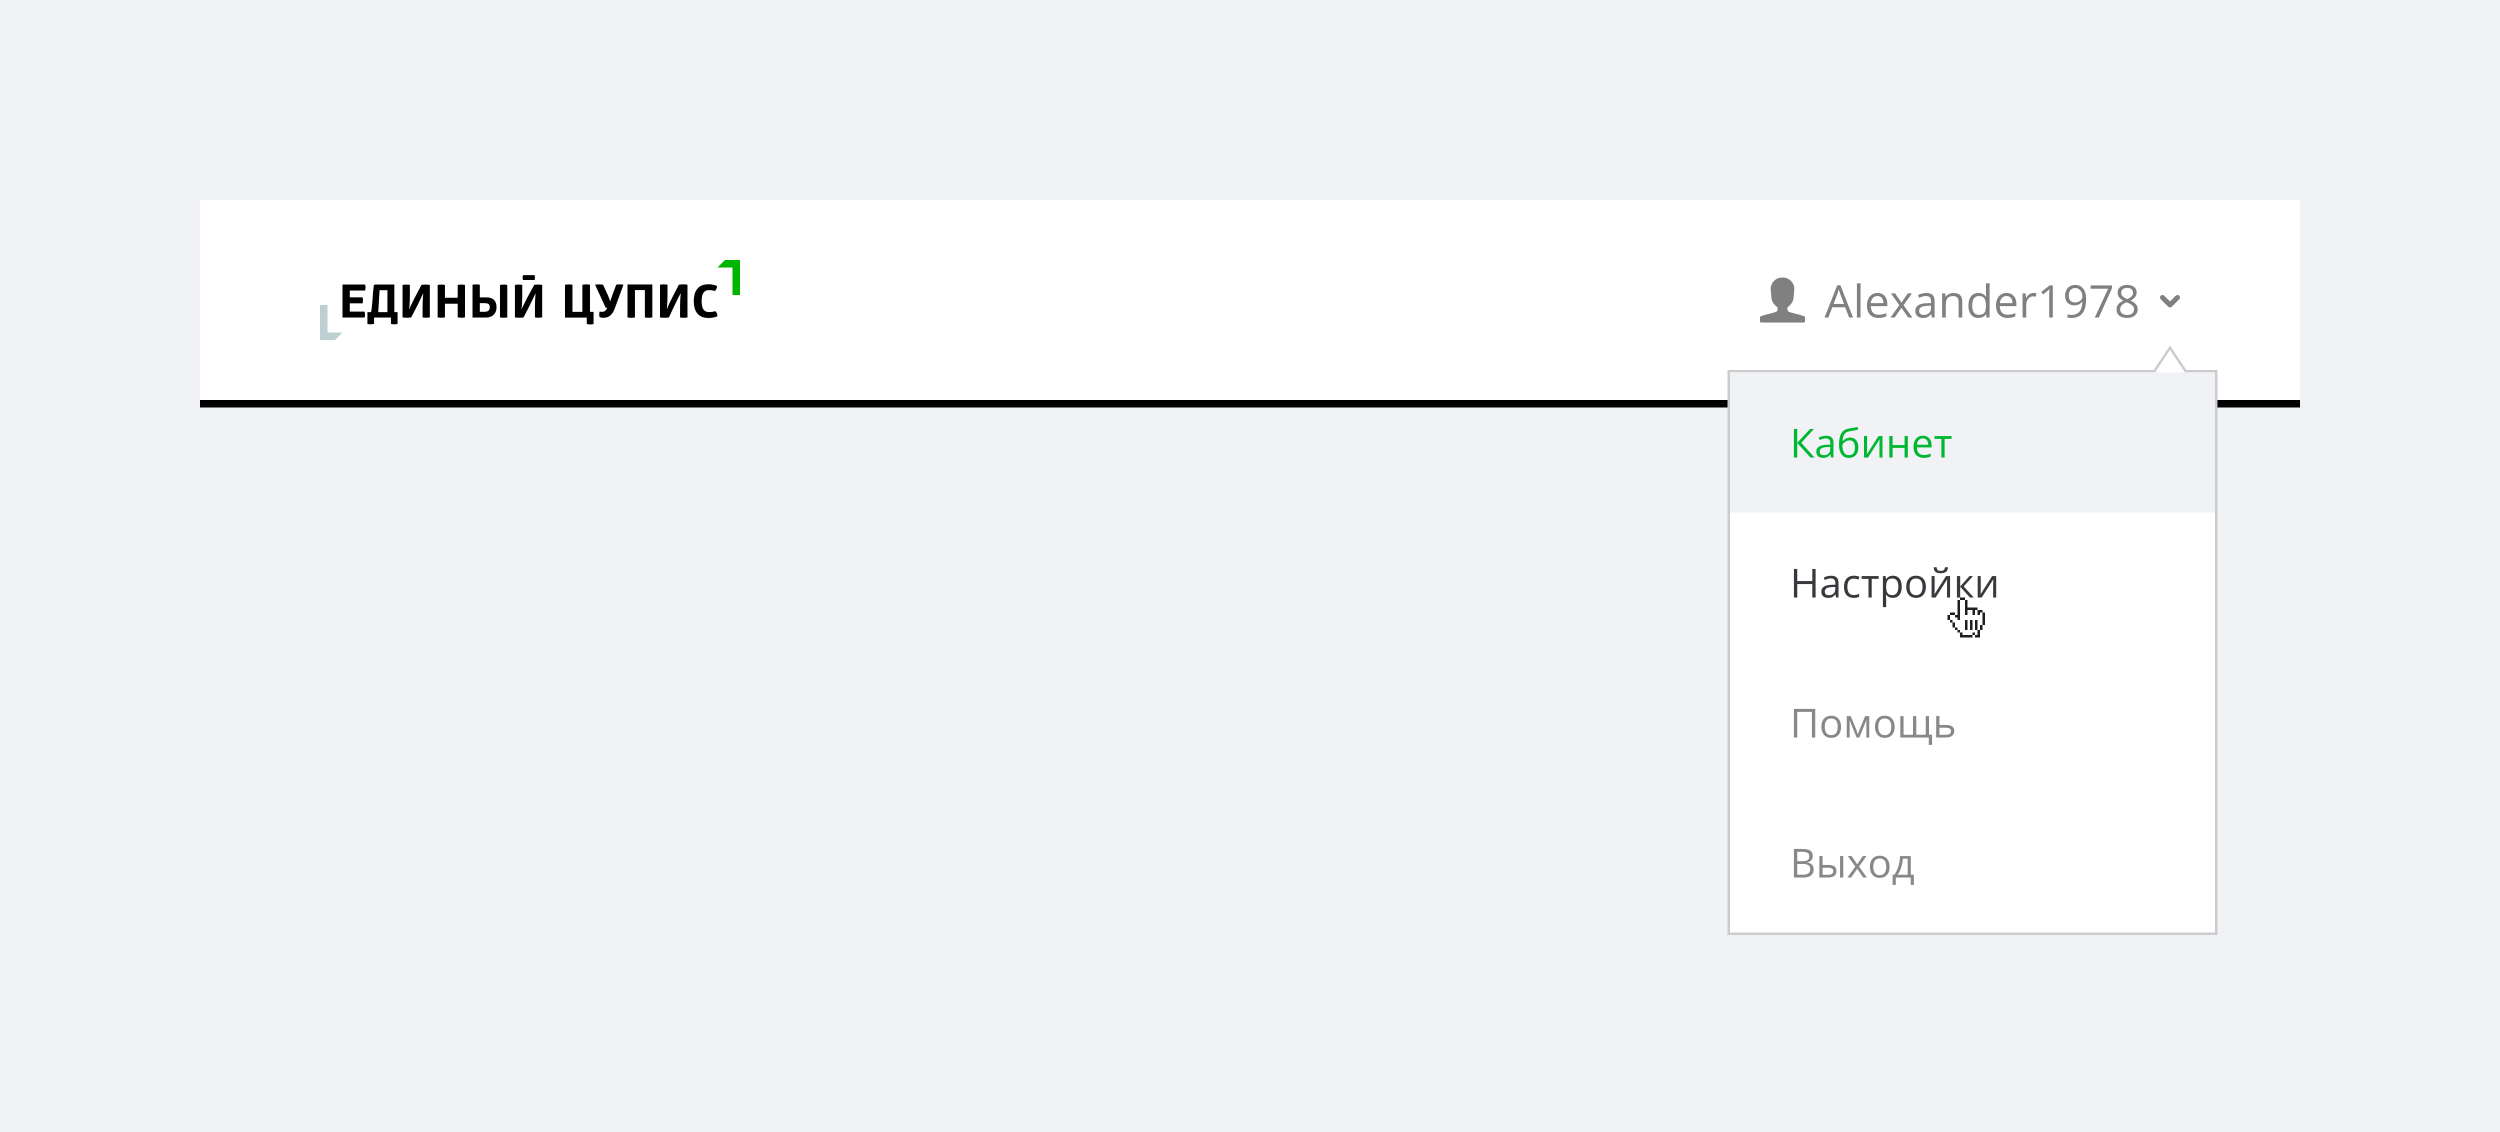 <?xml version="1.0" encoding="UTF-8"?>
<svg width="1000px" height="453px" viewBox="0 0 1000 453" version="1.1" xmlns="http://www.w3.org/2000/svg" xmlns:xlink="http://www.w3.org/1999/xlink">
    <title>help2_1</title>
    <defs>
        <polygon id="path-1" points="5.32907052e-15 1.61749566e-14 840 1.61749566e-14 840 80 5.32907052e-15 80"></polygon>
        <filter x="-1.4%" y="-11.2%" width="102.9%" height="130.0%" filterUnits="objectBoundingBox" id="filter-2">
            <feOffset dx="0" dy="3" in="SourceAlpha" result="shadowOffsetOuter1"></feOffset>
            <feGaussianBlur stdDeviation="3.5" in="shadowOffsetOuter1" result="shadowBlurOuter1"></feGaussianBlur>
            <feColorMatrix values="0 0 0 0 0.248   0 0 0 0 0.331   0 0 0 0 0.401  0 0 0 0.11 0" type="matrix" in="shadowBlurOuter1"></feColorMatrix>
        </filter>
        <path d="M176,0 L182,9 L194,9 L194,233 L0,233 L0,9 L170,9 L176,0 Z" id="path-3"></path>
        <filter x="-7.0%" y="-5.7%" width="113.9%" height="111.9%" filterUnits="objectBoundingBox" id="filter-4">
            <feMorphology radius="1" operator="dilate" in="SourceAlpha" result="shadowSpreadOuter1"></feMorphology>
            <feOffset dx="0" dy="1" in="shadowSpreadOuter1" result="shadowOffsetOuter1"></feOffset>
            <feGaussianBlur stdDeviation="4" in="shadowOffsetOuter1" result="shadowBlurOuter1"></feGaussianBlur>
            <feComposite in="shadowBlurOuter1" in2="SourceAlpha" operator="out" result="shadowBlurOuter1"></feComposite>
            <feColorMatrix values="0 0 0 0 0   0 0 0 0 0   0 0 0 0 0  0 0 0 0.06 0" type="matrix" in="shadowBlurOuter1"></feColorMatrix>
        </filter>
        <filter x="-43.3%" y="-40.6%" width="186.7%" height="181.2%" filterUnits="objectBoundingBox" id="filter-5">
            <feOffset dx="0" dy="1" in="SourceAlpha" result="shadowOffsetOuter1"></feOffset>
            <feGaussianBlur stdDeviation="1" in="shadowOffsetOuter1" result="shadowBlurOuter1"></feGaussianBlur>
            <feColorMatrix values="0 0 0 0 0   0 0 0 0 0   0 0 0 0 0  0 0 0 0.3 0" type="matrix" in="shadowBlurOuter1" result="shadowMatrixOuter1"></feColorMatrix>
            <feMerge>
                <feMergeNode in="shadowMatrixOuter1"></feMergeNode>
                <feMergeNode in="SourceGraphic"></feMergeNode>
            </feMerge>
        </filter>
    </defs>
    <g id="help2_1" stroke="none" stroke-width="1" fill="none" fill-rule="evenodd">
        <rect fill="#F1F2F6" x="0" y="0" width="1000" height="453"></rect>
        <g id="wallet-header/lg/no-balance" transform="translate(80, 80)">
            <g id="styles/cards/content-bounds">
                <use fill="black" fill-opacity="1" filter="url(#filter-2)" xlink:href="#path-1"></use>
                <use fill="#FFFFFF" fill-rule="evenodd" xlink:href="#path-1"></use>
            </g>
            <g id="user" transform="translate(621, 28)" fill="#808080">
                <path d="M30.336,19 L31.918,14.913 L37.068,14.913 L38.668,19 L40.215,19 L35.161,6.098 L33.904,6.098 L28.824,19 L30.336,19 Z M36.603,13.568 L32.445,13.568 L33.957,9.587 C34.197,8.901 34.382,8.283 34.511,7.732 C34.71,8.453 34.909,9.071 35.108,9.587 L35.108,9.587 L36.603,13.568 Z M43.221,19 L43.221,5.324 L41.762,5.324 L41.762,19 L43.221,19 Z M50.384,19.176 C51.022,19.176 51.573,19.129 52.036,19.035 C52.499,18.941 52.991,18.78 53.513,18.552 L53.513,18.552 L53.513,17.251 C52.493,17.685 51.468,17.901 50.437,17.901 C49.446,17.901 48.682,17.607 48.143,17.018 C47.604,16.429 47.319,15.572 47.29,14.447 L47.29,14.447 L53.926,14.447 L53.926,13.524 C53.926,12.663 53.766,11.906 53.447,11.252 C53.127,10.599 52.673,10.092 52.084,9.732 C51.496,9.372 50.803,9.191 50.006,9.191 C49.156,9.191 48.412,9.398 47.773,9.811 C47.135,10.224 46.643,10.813 46.297,11.578 C45.951,12.342 45.778,13.237 45.778,14.263 C45.778,15.282 45.964,16.161 46.336,16.899 C46.708,17.638 47.24,18.202 47.932,18.591 C48.623,18.981 49.44,19.176 50.384,19.176 Z M52.361,13.261 L47.325,13.261 C47.407,12.364 47.68,11.666 48.143,11.165 C48.605,10.664 49.221,10.413 49.988,10.413 C50.75,10.413 51.336,10.659 51.746,11.151 C52.156,11.644 52.361,12.347 52.361,13.261 L52.361,13.261 Z M56.861,19 L59.586,15.098 L62.284,19 L63.937,19 L60.412,14.069 L63.761,9.367 L62.117,9.367 L59.586,13.059 L57.046,9.367 L55.385,9.367 L58.733,14.069 L55.209,19 L56.861,19 Z M68.182,19.176 C68.674,19.176 69.1,19.13 69.46,19.04 C69.821,18.949 70.156,18.791 70.467,18.565 C70.777,18.339 71.091,18.027 71.407,17.629 L71.407,17.629 L71.478,17.629 L71.768,19 L72.849,19 L72.849,12.426 C72.849,11.307 72.573,10.491 72.022,9.978 C71.472,9.465 70.619,9.209 69.465,9.209 C68.902,9.209 68.338,9.281 67.773,9.424 C67.208,9.568 66.685,9.771 66.204,10.035 L66.204,10.035 L66.652,11.151 C67.66,10.659 68.568,10.413 69.377,10.413 C70.086,10.413 70.604,10.592 70.933,10.949 C71.261,11.307 71.425,11.866 71.425,12.628 L71.425,12.628 L71.425,13.226 L69.79,13.278 C66.679,13.372 65.123,14.392 65.123,16.337 C65.123,17.239 65.393,17.938 65.932,18.433 C66.471,18.928 67.221,19.176 68.182,19.176 Z M68.472,17.972 C67.892,17.972 67.443,17.833 67.127,17.554 C66.811,17.276 66.652,16.876 66.652,16.354 C66.652,15.903 66.765,15.534 66.991,15.247 C67.216,14.96 67.568,14.742 68.045,14.592 C68.523,14.443 69.151,14.354 69.931,14.324 L69.931,14.324 L71.39,14.263 L71.39,15.133 C71.39,16.029 71.132,16.727 70.616,17.225 C70.101,17.723 69.386,17.972 68.472,17.972 Z M77.313,19 L77.313,13.946 C77.313,13.108 77.416,12.433 77.621,11.92 C77.826,11.408 78.143,11.031 78.57,10.791 C78.998,10.551 79.552,10.431 80.231,10.431 C80.987,10.431 81.545,10.623 81.906,11.006 C82.266,11.39 82.446,11.978 82.446,12.769 L82.446,12.769 L82.446,19 L83.905,19 L83.905,12.716 C83.905,11.503 83.617,10.612 83.04,10.044 C82.462,9.476 81.585,9.191 80.407,9.191 C79.739,9.191 79.137,9.322 78.601,9.583 C78.065,9.843 77.647,10.211 77.349,10.686 L77.349,10.686 L77.278,10.686 L77.041,9.367 L75.854,9.367 L75.854,19 L77.313,19 Z M90.356,19.176 C91.692,19.176 92.7,18.687 93.38,17.708 L93.38,17.708 L93.459,17.708 L93.652,19 L94.839,19 L94.839,5.324 L93.38,5.324 L93.38,9.244 L93.415,9.921 L93.477,10.615 L93.362,10.615 C92.671,9.666 91.669,9.191 90.356,9.191 C89.524,9.191 88.81,9.389 88.212,9.785 C87.614,10.18 87.157,10.754 86.841,11.507 C86.524,12.26 86.366,13.161 86.366,14.21 C86.366,15.259 86.523,16.155 86.836,16.899 C87.15,17.644 87.605,18.209 88.203,18.596 C88.801,18.982 89.519,19.176 90.356,19.176 Z M90.541,17.954 C89.668,17.954 89.006,17.641 88.555,17.014 C88.104,16.387 87.878,15.458 87.878,14.228 C87.878,13.009 88.105,12.068 88.559,11.406 C89.013,10.744 89.668,10.413 90.523,10.413 C91.197,10.413 91.742,10.541 92.158,10.795 C92.574,11.05 92.882,11.455 93.081,12.008 C93.28,12.562 93.38,13.296 93.38,14.21 L93.38,14.21 L93.38,14.518 C93.38,15.326 93.282,15.982 93.085,16.486 C92.889,16.99 92.583,17.361 92.167,17.598 C91.751,17.835 91.209,17.954 90.541,17.954 Z M102.002,19.176 C102.641,19.176 103.191,19.129 103.654,19.035 C104.117,18.941 104.609,18.78 105.131,18.552 L105.131,18.552 L105.131,17.251 C104.111,17.685 103.086,17.901 102.055,17.901 C101.064,17.901 100.3,17.607 99.761,17.018 C99.222,16.429 98.938,15.572 98.908,14.447 L98.908,14.447 L105.544,14.447 L105.544,13.524 C105.544,12.663 105.384,11.906 105.065,11.252 C104.746,10.599 104.292,10.092 103.703,9.732 C103.114,9.372 102.421,9.191 101.624,9.191 C100.774,9.191 100.03,9.398 99.392,9.811 C98.753,10.224 98.261,10.813 97.915,11.578 C97.569,12.342 97.396,13.237 97.396,14.263 C97.396,15.282 97.583,16.161 97.955,16.899 C98.327,17.638 98.858,18.202 99.55,18.591 C100.241,18.981 101.059,19.176 102.002,19.176 Z M103.979,13.261 L98.943,13.261 C99.025,12.364 99.298,11.666 99.761,11.165 C100.224,10.664 100.839,10.413 101.606,10.413 C102.368,10.413 102.954,10.659 103.364,11.151 C103.774,11.644 103.979,12.347 103.979,13.261 L103.979,13.261 Z M109.49,19 L109.49,13.832 C109.49,13.217 109.618,12.656 109.873,12.149 C110.127,11.642 110.47,11.244 110.901,10.954 C111.332,10.664 111.805,10.519 112.32,10.519 C112.625,10.519 112.977,10.562 113.375,10.65 L113.375,10.65 L113.577,9.297 C113.231,9.227 112.848,9.191 112.426,9.191 C111.828,9.191 111.276,9.36 110.769,9.697 C110.262,10.034 109.83,10.519 109.473,11.151 L109.473,11.151 L109.402,11.151 L109.235,9.367 L108.031,9.367 L108.031,19 L109.49,19 Z M120.116,19 L120.116,6.15 L118.886,6.15 L115.484,8.778 L116.258,9.78 L116.82,9.323 C117.058,9.13 117.267,8.959 117.45,8.81 L117.703,8.603 C118.09,8.285 118.306,8.107 118.35,8.066 C118.502,7.938 118.64,7.809 118.763,7.68 C118.716,8.4 118.692,9.121 118.692,9.842 L118.692,9.842 L118.692,19 L120.116,19 Z M127.613,19.176 C131.504,19.176 133.449,16.662 133.449,11.635 C133.449,10.469 133.273,9.455 132.922,8.594 C132.57,7.738 132.069,7.086 131.419,6.638 C130.769,6.19 130.004,5.966 129.125,5.966 C128.316,5.966 127.604,6.142 126.989,6.493 C126.374,6.845 125.898,7.346 125.561,7.996 C125.224,8.646 125.056,9.411 125.056,10.29 C125.056,11.093 125.207,11.784 125.508,12.364 C125.81,12.944 126.239,13.388 126.796,13.696 C127.353,14.003 128.009,14.157 128.765,14.157 C129.438,14.157 130.042,14.03 130.575,13.775 C131.108,13.52 131.533,13.149 131.85,12.663 L131.85,12.663 L131.955,12.663 C131.891,14.462 131.5,15.796 130.782,16.667 C130.064,17.537 129.002,17.972 127.596,17.972 C127.004,17.972 126.471,17.896 125.996,17.743 L125.996,17.743 L125.996,19 C126.4,19.117 126.939,19.176 127.613,19.176 Z M129.055,12.988 C128.211,12.988 127.574,12.751 127.143,12.276 C126.712,11.802 126.497,11.134 126.497,10.272 C126.497,9.306 126.726,8.554 127.183,8.018 C127.64,7.482 128.287,7.214 129.125,7.214 C129.688,7.214 130.183,7.363 130.61,7.662 C131.038,7.961 131.372,8.37 131.612,8.888 C131.853,9.407 131.973,9.977 131.973,10.598 C131.973,11.002 131.844,11.395 131.586,11.775 C131.328,12.15 130.974,12.446 130.522,12.663 C130.071,12.88 129.582,12.988 129.055,12.988 Z M138.538,19 L143.794,7.319 L143.794,6.15 L135.242,6.15 L135.242,7.495 L142.247,7.495 L136.921,19 L138.538,19 Z M149.894,19.176 C150.749,19.176 151.49,19.032 152.117,18.745 C152.744,18.458 153.226,18.051 153.563,17.523 C153.9,16.996 154.068,16.378 154.068,15.669 C154.068,14.937 153.846,14.298 153.4,13.753 C152.955,13.208 152.217,12.689 151.186,12.197 C152.035,11.775 152.659,11.305 153.058,10.787 C153.456,10.268 153.655,9.687 153.655,9.042 C153.655,8.409 153.501,7.861 153.194,7.398 C152.886,6.936 152.445,6.581 151.871,6.335 C151.297,6.089 150.62,5.966 149.841,5.966 C149.079,5.966 148.411,6.092 147.837,6.344 C147.263,6.596 146.82,6.952 146.51,7.412 C146.199,7.872 146.044,8.409 146.044,9.024 C146.044,9.692 146.223,10.29 146.58,10.817 C146.938,11.345 147.515,11.834 148.312,12.285 C146.519,13.1 145.622,14.245 145.622,15.722 C145.622,16.823 145.991,17.674 146.729,18.275 C147.468,18.875 148.522,19.176 149.894,19.176 Z M149.911,11.635 C149.29,11.377 148.804,11.122 148.452,10.87 C148.101,10.618 147.85,10.35 147.701,10.066 C147.551,9.782 147.477,9.455 147.477,9.086 C147.477,8.699 147.57,8.359 147.758,8.066 C147.945,7.773 148.216,7.548 148.571,7.39 C148.925,7.231 149.343,7.152 149.823,7.152 C150.562,7.152 151.145,7.325 151.572,7.671 C152,8.017 152.214,8.488 152.214,9.086 C152.214,9.637 152.037,10.113 151.682,10.514 C151.328,10.916 150.737,11.289 149.911,11.635 Z M149.858,17.989 C148.974,17.989 148.287,17.793 147.797,17.4 C147.308,17.008 147.063,16.46 147.063,15.757 C147.063,15.124 147.26,14.581 147.652,14.126 C148.045,13.672 148.678,13.258 149.551,12.883 C150.301,13.158 150.901,13.439 151.353,13.727 C151.804,14.014 152.129,14.315 152.328,14.632 C152.527,14.948 152.627,15.3 152.627,15.687 C152.627,16.407 152.384,16.971 151.897,17.378 C151.411,17.786 150.731,17.989 149.858,17.989 Z" id="Alexander1978" fill-rule="nonzero"></path>
                <g id="fill" transform="translate(155, 0)">
                    <path d="M12,12.586 L9.707,10.293 C9.317,9.902 8.683,9.902 8.293,10.293 C7.902,10.683 7.902,11.317 8.293,11.707 L11.222,14.636 C11.652,15.066 12.348,15.066 12.778,14.636 L15.707,11.707 C16.098,11.317 16.098,10.683 15.707,10.293 C15.317,9.902 14.683,9.902 14.293,10.293 L12,12.586 Z"></path>
                </g>
                <g id="fill">
                    <path d="M15.519,17.039 C15.303,16.989 14.438,16.71 14.438,16.71 C14.363,16.636 14.258,16.483 14.165,16.338 C14.003,16.087 13.922,15.794 13.931,15.495 C13.936,15.301 13.949,15.09 13.96,14.933 C14.502,14.623 14.963,14.175 15.395,13.627 C16.013,12.843 16.458,11.863 16.458,10.793 L16.736,7.605 C16.736,5.698 15.562,4.052 13.9,3.355 C13.355,3.126 12.757,3 12.131,3 L11.864,3 C11.208,3 10.584,3.139 10.018,3.388 C8.397,4.103 7.259,5.728 7.259,7.605 L7.538,10.793 C7.538,11.859 7.987,12.845 8.601,13.627 C9.033,14.178 9.494,14.626 10.036,14.935 C10.046,15.093 10.059,15.302 10.064,15.495 C10.073,15.794 9.992,16.087 9.83,16.338 C9.737,16.483 9.632,16.636 9.557,16.71 C9.557,16.71 8.692,16.989 8.476,17.039 C6.332,17.528 4.047,18.185 3.244,18.547 C3.094,18.615 3,18.763 3,18.929 L3,20.583 C3,20.815 3.188,21.003 3.42,21.003 L20.575,21.003 C20.807,21.003 20.995,20.815 20.995,20.583 L20.995,18.929 C20.995,18.763 20.901,18.615 20.751,18.547 C19.949,18.185 17.663,17.528 15.519,17.039 Z"></path>
                </g>
            </g>
            <g id="Group" transform="translate(48, 24)">
                <polygon id="Path" fill="#00B500" fill-rule="nonzero" points="162 0 159 3 165 3 165 14 168 14 168 0"></polygon>
                <polygon id="Path" fill="#BDCFD1" fill-rule="nonzero" points="0 18 0 32 6 32 9 29 3 29 3 18"></polygon>
                <path d="M106.52,9.749 C107.433,9.749 108.104,9.915 107.993,9.915 L107.993,20.749 L109.427,20.749 L109.427,25.602 C109.035,25.712 108.57,25.786 108.104,25.786 C107.619,25.786 107.135,25.73 106.706,25.602 L106.706,23.05 L98,23.05 L98,9.915 C98,9.915 98.503,9.749 99.491,9.749 C100.385,9.749 100.982,9.915 100.982,9.915 L100.982,20.749 L104.951,20.749 L104.951,9.915 C104.951,9.915 105.514,9.749 106.52,9.749 Z M155.369,9.7 C157.606,9.7 158.798,10.408 158.798,10.408 C158.835,11.224 158.482,11.896 157.941,12.405 L157.905,12.392 C157.715,12.328 156.804,12.041 155.761,12.041 C153.86,12.041 152.649,13.003 152.649,16.469 C152.649,19.933 153.86,20.842 155.761,20.842 C157.028,20.842 158.108,20.442 158.108,20.442 C158.667,20.932 158.984,21.712 158.984,22.492 C158.984,22.492 157.754,23.2 155.369,23.2 C151.567,23.2 149.5,20.842 149.5,16.45 C149.5,12.059 151.567,9.7 155.369,9.7 Z M132.933,9.79 L132.933,22.961 C132.933,22.961 132.429,23.127 131.461,23.127 C130.379,23.127 129.952,22.961 129.952,22.961 L129.952,12.032 L125.982,12.032 L125.982,22.961 L125.953,22.969 C125.83,23.002 125.314,23.127 124.491,23.127 C123.429,23.127 123,22.961 123,22.961 L123,9.79 L132.933,9.79 Z M145.258,9.731 C146.432,9.731 146.991,9.897 146.991,9.897 L146.991,22.961 C146.991,22.961 146.432,23.127 145.519,23.127 C144.513,23.127 144.028,22.961 144.028,22.961 L144.028,18.571 C144.028,15.368 144.308,13.416 144.308,13.416 L144.215,13.416 L144.203,13.436 C144.093,13.626 143.226,15.137 141.974,17.851 L139.559,22.961 C139.541,22.961 138.945,23.127 137.77,23.127 C136.485,23.127 136,22.961 136,22.961 L136,9.897 C136,9.897 136.559,9.731 137.472,9.731 C138.404,9.731 138.982,9.897 139,9.897 L139,14.245 C139,17.411 138.72,19.583 138.72,19.583 L138.814,19.583 C139.112,18.516 140.059,16.821 140.898,14.999 L143.544,9.897 C143.544,9.897 144.102,9.731 145.258,9.731 Z M119.927,9.737 C120.728,9.737 121.38,9.903 121.38,9.903 L117.859,19.497 C116.778,22.387 115.064,23.114 113.424,23.114 C112.548,23.114 111.896,22.892 111.896,22.892 C111.896,22.892 111.691,22.433 111.691,21.788 C111.691,21.162 111.821,20.666 111.821,20.666 C111.821,20.666 112.399,20.739 112.921,20.739 C113.667,20.739 114.337,20.381 114.952,19.092 L114.281,19.092 L110.032,9.903 C110.032,9.903 110.629,9.737 111.635,9.737 C112.734,9.737 113.238,9.903 113.238,9.903 L115.325,14.508 C115.828,15.65 116.052,16.515 116.052,16.515 L116.126,16.515 C116.126,16.515 116.33,15.65 116.778,14.472 L118.474,9.903 C118.474,9.903 119.033,9.737 119.927,9.737 Z" id="Shape" fill="#000000"></path>
                <path d="M9,23 L9,9.821 L18.012,9.821 C18.103,10.098 18.22,10.398 18.22,11.039 C18.22,11.482 18.121,11.905 18.012,12.219 L11.915,12.219 L11.915,14.938 L17.016,14.938 C17.107,15.251 17.198,15.583 17.198,16.026 C17.198,16.487 17.125,16.996 17.016,17.328 L11.915,17.328 L11.915,20.628 L14.865,20.628 L17.82,20.628 C17.93,20.923 18.003,21.556 18.003,21.962 C18.003,22.368 17.948,22.668 17.82,23 L9,23 Z" id="Path" fill="#000000" fill-rule="nonzero"></path>
                <path d="M29.738,9.821 L29.738,20.855 L31.031,20.855 L31.031,25.546 C30.649,25.657 30.248,25.731 29.738,25.731 C29.227,25.731 28.772,25.675 28.371,25.546 L28.371,23 L21.629,23 L21.629,25.546 C21.228,25.657 20.536,25.712 20.026,25.712 C19.515,25.712 19.351,25.657 18.969,25.546 L18.969,20.855 L20.43,20.855 C20.971,18.411 21.112,12.918 21.519,10.214 C21.553,9.985 21.752,9.821 21.984,9.821 L29.738,9.821 Z M26.969,12.072 L23.823,12.072 C23.607,15.588 23.487,17.479 23.307,20.855 L26.969,20.855 L26.969,12.072 Z" id="Shape" fill="#000000"></path>
                <path d="M40.566,9.987 L37.812,15.246 C36.992,17.073 36.06,18.567 35.769,19.637 L35.677,19.637 C35.677,19.637 35.951,17.46 35.951,14.286 L35.951,9.987 C35.948,9.987 35.938,9.985 35.919,9.98 C35.787,9.949 35.255,9.821 34.456,9.821 C33.564,9.821 33.017,9.987 33.017,9.987 L33.017,22.94 C33.017,22.94 33.491,23.106 34.748,23.106 C35.768,23.106 36.342,22.975 36.47,22.946 L36.491,22.941 C36.494,22.941 36.497,22.94 36.497,22.94 L39.146,17.792 C40.581,14.852 41.222,13.456 41.222,13.456 L41.314,13.456 C41.314,13.456 41.04,15.412 41.04,18.622 L41.04,22.94 C41.04,22.94 41.514,23.106 42.498,23.106 C43.391,23.106 43.938,22.94 43.938,22.94 L43.938,9.987 C43.938,9.987 43.391,9.821 42.243,9.821 C41.113,9.821 40.566,9.987 40.566,9.987 Z" id="Path" fill="#000000" fill-rule="nonzero"></path>
                <path d="M49.978,15.098 L55.084,15.098 L55.084,9.987 C55.084,9.987 55.649,9.821 56.542,9.821 C57.435,9.821 58,9.987 58,9.987 L58,22.94 C58,22.94 57.453,23.106 56.56,23.106 C55.577,23.106 55.084,22.94 55.084,22.94 L55.084,17.497 L49.978,17.497 L49.978,22.94 C49.978,22.94 49.395,23.106 48.52,23.106 C47.554,23.106 47.062,22.94 47.062,22.94 L47.062,9.987 C47.062,9.987 47.609,9.821 48.502,9.821 C49.413,9.821 49.978,9.987 49.978,9.987 L49.978,15.098 Z" id="Path" fill="#000000" fill-rule="nonzero"></path>
                <path d="M61.008,9.904 L61.008,23.023 L66.329,23.023 C68.971,23.023 70.611,21.473 70.611,18.89 C70.611,15.938 68.828,14.798 66.062,14.953 L63.923,14.953 L63.923,9.904 C63.923,9.904 63.395,9.738 62.466,9.738 C61.482,9.738 61.008,9.904 61.008,9.904 Z M63.923,17.266 L65.909,17.266 C66.985,17.266 67.922,17.516 67.922,18.89 C67.922,20.265 66.985,20.717 65.909,20.717 L63.923,20.717 L63.923,17.266 Z" id="Shape" fill="#000000"></path>
                <path d="M71.991,9.987 L71.991,22.94 C71.991,22.94 72.483,23.106 73.448,23.106 C74.323,23.106 74.906,22.94 74.906,22.94 L74.906,9.987 C74.906,9.987 74.36,9.821 73.448,9.821 C72.556,9.821 71.991,9.987 71.991,9.987 Z" id="Path" fill="#000000" fill-rule="nonzero"></path>
                <path d="M82.764,15.337 L85.672,9.98 C85.672,9.98 86.051,9.821 87.18,9.821 C88.328,9.821 88.875,9.987 88.875,9.987 L88.875,22.94 C88.875,22.94 88.328,23.106 87.436,23.106 C86.451,23.106 85.978,22.94 85.978,22.94 L85.978,18.622 C85.978,15.412 86.251,13.456 86.251,13.456 L86.16,13.456 C86.16,13.456 85.518,14.851 84.084,17.792 L81.449,22.94 C81.447,22.94 81.438,22.942 81.422,22.946 C81.293,22.975 80.719,23.106 79.7,23.106 C78.442,23.106 77.969,22.94 77.969,22.94 L77.969,9.987 C77.969,9.987 78.515,9.821 79.408,9.821 C80.207,9.821 80.739,9.949 80.871,9.98 C80.889,9.985 80.9,9.987 80.903,9.987 L80.903,14.286 C80.903,17.46 80.629,19.637 80.629,19.637 L80.72,19.637 C81.012,18.567 81.944,17.164 82.764,15.337 Z" id="Path" fill="#000000" fill-rule="nonzero"></path>
                <path d="M86,7.029 C86,6.429 85.818,6.058 85.818,6.058 L81.219,6.058 C81.219,6.058 81.035,6.568 81.035,7.029 C81.035,7.489 81.219,8 81.219,8 L85.818,8 C85.818,8 86,7.628 86,7.029 Z" id="Path" fill="#000000" fill-rule="nonzero"></path>
            </g>
        </g>
        <g id="dropdown" transform="translate(692, 140)">
            <g id="Combined-Shape" fill-rule="nonzero">
                <use fill="black" fill-opacity="1" filter="url(#filter-4)" xlink:href="#path-3"></use>
                <path stroke="#CCCCCC" stroke-width="1" d="M176,-0.901 L182.268,8.5 L194.5,8.5 L194.5,233.5 L-0.5,233.5 L-0.5,8.5 L169.732,8.5 L176,-0.901 Z" fill="#FFFFFF" fill-rule="evenodd"></path>
            </g>
            <g id="Group" transform="translate(0, 9)">
                <rect id="Rectangle-Copy-5" fill="#F1F2F6" x="0" y="0" width="194" height="56"></rect>
                <path d="M26.898,34 L26.898,28.211 L32.18,34 L33.789,34 L28.516,28.125 L33.57,22.578 L32.047,22.578 L26.898,28.109 L26.898,22.578 L25.57,22.578 L25.57,34 L26.898,34 Z M37.242,34.156 C37.68,34.156 38.059,34.116 38.379,34.035 C38.699,33.954 38.997,33.814 39.273,33.613 C39.549,33.413 39.828,33.135 40.109,32.781 L40.109,32.781 L40.172,32.781 L40.43,34 L41.391,34 L41.391,28.156 C41.391,27.161 41.146,26.436 40.656,25.98 C40.167,25.525 39.409,25.297 38.383,25.297 C37.883,25.297 37.382,25.361 36.879,25.488 C36.376,25.616 35.911,25.797 35.484,26.031 L35.484,26.031 L35.883,27.023 C36.779,26.586 37.586,26.367 38.305,26.367 C38.935,26.367 39.396,26.526 39.688,26.844 C39.979,27.161 40.125,27.659 40.125,28.336 L40.125,28.336 L40.125,28.867 L38.672,28.914 C35.906,28.997 34.523,29.904 34.523,31.633 C34.523,32.435 34.763,33.056 35.242,33.496 C35.721,33.936 36.388,34.156 37.242,34.156 Z M37.5,33.086 C36.984,33.086 36.586,32.962 36.305,32.715 C36.023,32.467 35.883,32.112 35.883,31.648 C35.883,31.247 35.983,30.919 36.184,30.664 C36.384,30.409 36.697,30.215 37.121,30.082 C37.546,29.949 38.104,29.87 38.797,29.844 L38.797,29.844 L40.094,29.789 L40.094,30.562 C40.094,31.359 39.865,31.979 39.406,32.422 C38.948,32.865 38.312,33.086 37.5,33.086 Z M47.469,34.156 C48.276,34.156 48.97,33.987 49.551,33.648 C50.132,33.31 50.576,32.822 50.883,32.184 C51.19,31.546 51.344,30.781 51.344,29.891 C51.344,29.089 51.211,28.398 50.945,27.82 C50.68,27.242 50.297,26.799 49.797,26.492 C49.297,26.185 48.698,26.031 48,26.031 C47.443,26.031 46.909,26.156 46.398,26.406 C45.888,26.656 45.471,27 45.148,27.438 L45.148,27.438 L45.055,27.438 C45.091,26.323 45.299,25.448 45.68,24.812 C46.06,24.177 46.625,23.773 47.375,23.602 C48.052,23.445 49.344,23.206 51.25,22.883 L51.25,22.883 L51.008,21.742 C49.872,21.94 48.56,22.198 47.07,22.516 C45.883,22.776 45.01,23.427 44.453,24.469 C43.896,25.51 43.617,26.977 43.617,28.867 C43.617,29.982 43.771,30.935 44.078,31.727 C44.385,32.518 44.827,33.121 45.402,33.535 C45.978,33.949 46.667,34.156 47.469,34.156 Z M47.586,33.07 C45.826,33.07 44.945,31.669 44.945,28.867 C45.096,28.596 45.333,28.318 45.656,28.031 C45.974,27.75 46.316,27.53 46.684,27.371 C47.051,27.212 47.424,27.133 47.805,27.133 C49.247,27.133 49.969,28.099 49.969,30.031 C49.969,32.057 49.174,33.07 47.586,33.07 Z M55.219,34 L59.844,26.719 L59.805,27.734 L59.781,28.766 L59.781,34 L60.992,34 L60.992,25.438 L59.375,25.438 L54.742,32.734 L54.766,32.289 L54.82,30.867 L54.82,25.438 L53.602,25.438 L53.602,34 L55.219,34 Z M65.039,34 L65.039,30.141 L69.836,30.141 L69.836,34 L71.133,34 L71.133,25.438 L69.836,25.438 L69.836,29.023 L65.039,29.023 L65.039,25.438 L63.742,25.438 L63.742,34 L65.039,34 Z M77.5,34.156 C78.068,34.156 78.557,34.115 78.969,34.031 C79.38,33.948 79.818,33.805 80.281,33.602 L80.281,33.602 L80.281,32.445 C79.375,32.831 78.464,33.023 77.547,33.023 C76.667,33.023 75.987,32.762 75.508,32.238 C75.029,31.715 74.776,30.953 74.75,29.953 L74.75,29.953 L80.648,29.953 L80.648,29.133 C80.648,28.367 80.507,27.694 80.223,27.113 C79.939,26.533 79.535,26.082 79.012,25.762 C78.488,25.441 77.872,25.281 77.164,25.281 C76.409,25.281 75.747,25.465 75.18,25.832 C74.612,26.199 74.174,26.723 73.867,27.402 C73.56,28.082 73.406,28.878 73.406,29.789 C73.406,30.695 73.572,31.477 73.902,32.133 C74.233,32.789 74.706,33.29 75.32,33.637 C75.935,33.983 76.661,34.156 77.5,34.156 Z M79.258,28.898 L74.781,28.898 C74.854,28.102 75.096,27.48 75.508,27.035 C75.919,26.59 76.466,26.367 77.148,26.367 C77.826,26.367 78.346,26.586 78.711,27.023 C79.076,27.461 79.258,28.086 79.258,28.898 L79.258,28.898 Z M85.852,34 L85.852,26.547 L88.633,26.547 L88.633,25.438 L81.805,25.438 L81.805,26.547 L84.555,26.547 L84.555,34 L85.852,34 Z" id="Кабинет" fill="#00B731" fill-rule="nonzero"></path>
            </g>
            <g id="Group" transform="translate(0, 65)">
                <rect id="Rectangle-Copy-5" x="0" y="0" width="194" height="56"></rect>
                <path d="M26.898,34 L26.898,28.625 L32.914,28.625 L32.914,34 L34.242,34 L34.242,22.578 L32.914,22.578 L32.914,27.438 L26.898,27.438 L26.898,22.578 L25.57,22.578 L25.57,34 L26.898,34 Z M39.258,34.156 C39.695,34.156 40.074,34.116 40.395,34.035 C40.715,33.954 41.013,33.814 41.289,33.613 C41.565,33.413 41.844,33.135 42.125,32.781 L42.125,32.781 L42.188,32.781 L42.445,34 L43.406,34 L43.406,28.156 C43.406,27.161 43.161,26.436 42.672,25.98 C42.182,25.525 41.424,25.297 40.398,25.297 C39.898,25.297 39.397,25.361 38.895,25.488 C38.392,25.616 37.927,25.797 37.5,26.031 L37.5,26.031 L37.898,27.023 C38.794,26.586 39.602,26.367 40.32,26.367 C40.951,26.367 41.411,26.526 41.703,26.844 C41.995,27.161 42.141,27.659 42.141,28.336 L42.141,28.336 L42.141,28.867 L40.688,28.914 C37.922,28.997 36.539,29.904 36.539,31.633 C36.539,32.435 36.779,33.056 37.258,33.496 C37.737,33.936 38.404,34.156 39.258,34.156 Z M39.516,33.086 C39,33.086 38.602,32.962 38.32,32.715 C38.039,32.467 37.898,32.112 37.898,31.648 C37.898,31.247 37.999,30.919 38.199,30.664 C38.4,30.409 38.712,30.215 39.137,30.082 C39.561,29.949 40.12,29.87 40.812,29.844 L40.812,29.844 L42.109,29.789 L42.109,30.562 C42.109,31.359 41.88,31.979 41.422,32.422 C40.964,32.865 40.328,33.086 39.516,33.086 Z M49.5,34.156 C50.375,34.156 51.096,34.008 51.664,33.711 L51.664,33.711 L51.664,32.562 C50.909,32.87 50.177,33.023 49.469,33.023 C48.641,33.023 48.013,32.743 47.586,32.184 C47.159,31.624 46.945,30.815 46.945,29.758 C46.945,27.539 47.815,26.43 49.555,26.43 C49.81,26.43 50.107,26.467 50.445,26.543 C50.784,26.618 51.099,26.714 51.391,26.828 L51.391,26.828 L51.789,25.727 C51.549,25.602 51.223,25.496 50.809,25.41 C50.395,25.324 49.987,25.281 49.586,25.281 C48.737,25.281 48.016,25.456 47.422,25.805 C46.828,26.154 46.376,26.664 46.066,27.336 C45.757,28.008 45.602,28.82 45.602,29.773 C45.602,30.701 45.754,31.491 46.059,32.145 C46.363,32.798 46.807,33.297 47.391,33.641 C47.974,33.984 48.677,34.156 49.5,34.156 Z M56.688,34 L56.688,26.547 L59.469,26.547 L59.469,25.438 L52.641,25.438 L52.641,26.547 L55.391,26.547 L55.391,34 L56.688,34 Z M62.461,37.844 L62.461,34.32 C62.461,33.872 62.43,33.398 62.367,32.898 L62.367,32.898 L62.461,32.898 C62.768,33.315 63.151,33.629 63.609,33.84 C64.068,34.051 64.581,34.156 65.148,34.156 C65.888,34.156 66.525,33.982 67.059,33.633 C67.592,33.284 68,32.776 68.281,32.109 C68.562,31.443 68.703,30.643 68.703,29.711 C68.703,28.779 68.565,27.982 68.289,27.32 C68.013,26.659 67.609,26.154 67.078,25.805 C66.547,25.456 65.904,25.281 65.148,25.281 C64.565,25.281 64.053,25.388 63.613,25.602 C63.173,25.815 62.789,26.151 62.461,26.609 L62.461,26.609 L62.398,26.609 L62.219,25.438 L61.164,25.438 L61.164,37.844 L62.461,37.844 Z M64.992,33.07 C64.393,33.07 63.909,32.957 63.539,32.73 C63.169,32.504 62.897,32.146 62.723,31.656 C62.548,31.167 62.461,30.518 62.461,29.711 L62.461,29.711 L62.461,29.422 C62.471,28.708 62.562,28.13 62.734,27.688 C62.906,27.245 63.174,26.917 63.539,26.703 C63.904,26.49 64.378,26.383 64.961,26.383 C65.727,26.383 66.318,26.669 66.734,27.242 C67.151,27.815 67.359,28.633 67.359,29.695 C67.359,30.393 67.264,30.995 67.074,31.5 C66.884,32.005 66.612,32.393 66.258,32.664 C65.904,32.935 65.482,33.07 64.992,33.07 Z M74.391,34.156 C75.214,34.156 75.922,33.979 76.516,33.625 C77.109,33.271 77.565,32.76 77.883,32.094 C78.201,31.427 78.359,30.633 78.359,29.711 C78.359,28.81 78.201,28.026 77.883,27.359 C77.565,26.693 77.111,26.18 76.52,25.82 C75.928,25.461 75.237,25.281 74.445,25.281 C73.622,25.281 72.915,25.457 72.324,25.809 C71.733,26.16 71.28,26.668 70.965,27.332 C70.65,27.996 70.492,28.789 70.492,29.711 C70.492,30.607 70.654,31.393 70.977,32.07 C71.299,32.742 71.758,33.258 72.352,33.617 C72.945,33.977 73.625,34.156 74.391,34.156 Z M74.422,33.07 C73.578,33.07 72.936,32.784 72.496,32.211 C72.056,31.638 71.836,30.805 71.836,29.711 C71.836,28.607 72.052,27.776 72.484,27.219 C72.917,26.661 73.557,26.383 74.406,26.383 C75.266,26.383 75.915,26.664 76.355,27.227 C76.796,27.789 77.016,28.617 77.016,29.711 C77.016,30.81 76.796,31.645 76.355,32.215 C75.915,32.785 75.271,33.07 74.422,33.07 Z M84.297,24.305 C85.25,24.305 85.96,24.112 86.426,23.727 C86.892,23.341 87.156,22.734 87.219,21.906 L87.219,21.906 L85.992,21.906 C85.935,22.422 85.776,22.793 85.516,23.02 C85.255,23.246 84.859,23.359 84.328,23.359 C83.932,23.359 83.62,23.314 83.391,23.223 C83.161,23.132 82.991,22.982 82.879,22.773 C82.767,22.565 82.695,22.276 82.664,21.906 L82.664,21.906 L81.445,21.906 C81.482,22.479 81.602,22.941 81.805,23.293 C82.008,23.645 82.311,23.901 82.715,24.062 C83.118,24.224 83.646,24.305 84.297,24.305 Z M82.25,34 L86.875,26.719 L86.836,27.734 L86.812,28.766 L86.812,34 L88.023,34 L88.023,25.438 L86.406,25.438 L81.773,32.734 L81.797,32.289 L81.852,30.867 L81.852,25.438 L80.633,25.438 L80.633,34 L82.25,34 Z M92.07,34 L92.07,29.664 L95.977,34 L97.492,34 L93.492,29.57 L97.188,25.438 L95.766,25.438 L92.07,29.602 L92.07,25.438 L90.773,25.438 L90.773,34 L92.07,34 Z M100.695,34 L105.32,26.719 L105.281,27.734 L105.258,28.766 L105.258,34 L106.469,34 L106.469,25.438 L104.852,25.438 L100.219,32.734 L100.242,32.289 L100.297,30.867 L100.297,25.438 L99.078,25.438 L99.078,34 L100.695,34 Z" id="Настройки" fill="#38393C" fill-rule="nonzero"></path>
                <g transform="translate(84, 31)">
                    <rect id="box" x="0" y="0" width="20" height="20"></rect>
                    <g id="Group-17" filter="url(#filter-5)" transform="translate(3, 2)" fill-rule="nonzero">
                        <polygon id="Shape" fill="#211D1E" points="0 7 1 7 1 6 3 6 3 7 4 7 4 1 5 1 5 0 7 0 7 1 8 1 8 4 12 4 12 5 14 5 14 6 15 6 15 11 14 11 14 13 13 13 13 16 11 16 11 15 10 15 10 16 5 16 5 14 4 14 4 13 3 13 3 12 2 12 2 10 1 10 1 9 0 9"></polygon>
                        <polygon id="Shape" fill="#FFFFFF" points="1 7 3 7 3 8 4 8 4 9 5 9 5 1 7 1 7 7 8 7 8 5 10 5 10 7 11 7 11 5 12 5 12 7 13 7 13 6 14 6 14 11 13 11 13 13 12 13 12 15 11 15 11 14 10 14 10 15 6 15 6 14 5 14 5 13 4 13 4 12 3 12 3 10 2 10 2 9 1 9"></polygon>
                        <rect id="Rectangle-path" fill="#211D1E" x="7" y="9" width="1" height="4"></rect>
                        <rect id="Rectangle-path" fill="#211D1E" x="9" y="9" width="1" height="4"></rect>
                        <rect id="Rectangle-path" fill="#211D1E" x="11" y="9" width="1" height="4"></rect>
                    </g>
                </g>
            </g>
            <g id="Group" transform="translate(0, 121)">
                <rect id="Rectangle-Copy-5" x="0" y="0" width="194" height="56"></rect>
                <path d="M26.898,34 L26.898,23.758 L32.766,23.758 L32.766,34 L34.094,34 L34.094,22.578 L25.57,22.578 L25.57,34 L26.898,34 Z M40.461,34.156 C41.284,34.156 41.992,33.979 42.586,33.625 C43.18,33.271 43.635,32.76 43.953,32.094 C44.271,31.427 44.43,30.633 44.43,29.711 C44.43,28.81 44.271,28.026 43.953,27.359 C43.635,26.693 43.181,26.18 42.59,25.82 C41.999,25.461 41.307,25.281 40.516,25.281 C39.693,25.281 38.986,25.457 38.395,25.809 C37.803,26.16 37.35,26.668 37.035,27.332 C36.72,27.996 36.562,28.789 36.562,29.711 C36.562,30.607 36.724,31.393 37.047,32.07 C37.37,32.742 37.828,33.258 38.422,33.617 C39.016,33.977 39.695,34.156 40.461,34.156 Z M40.492,33.07 C39.648,33.07 39.007,32.784 38.566,32.211 C38.126,31.638 37.906,30.805 37.906,29.711 C37.906,28.607 38.122,27.776 38.555,27.219 C38.987,26.661 39.628,26.383 40.477,26.383 C41.336,26.383 41.986,26.664 42.426,27.227 C42.866,27.789 43.086,28.617 43.086,29.711 C43.086,30.81 42.866,31.645 42.426,32.215 C41.986,32.785 41.341,33.07 40.492,33.07 Z M47.859,34 L47.859,26.93 C47.953,27.289 48.143,27.833 48.43,28.562 L48.43,28.562 L50.641,34 L51.727,34 L53.938,28.578 L54.391,27.383 L54.547,26.93 L54.547,34 L55.695,34 L55.695,25.453 L54.047,25.453 L51.727,31.102 L51.391,32.023 L51.148,32.75 C50.951,32.047 50.745,31.424 50.531,30.883 L50.531,30.883 L48.289,25.453 L46.703,25.453 L46.703,34 L47.859,34 Z M61.883,34.156 C62.706,34.156 63.414,33.979 64.008,33.625 C64.602,33.271 65.057,32.76 65.375,32.094 C65.693,31.427 65.852,30.633 65.852,29.711 C65.852,28.81 65.693,28.026 65.375,27.359 C65.057,26.693 64.603,26.18 64.012,25.82 C63.421,25.461 62.729,25.281 61.938,25.281 C61.115,25.281 60.408,25.457 59.816,25.809 C59.225,26.16 58.772,26.668 58.457,27.332 C58.142,27.996 57.984,28.789 57.984,29.711 C57.984,30.607 58.146,31.393 58.469,32.07 C58.792,32.742 59.25,33.258 59.844,33.617 C60.438,33.977 61.117,34.156 61.883,34.156 Z M61.914,33.07 C61.07,33.07 60.428,32.784 59.988,32.211 C59.548,31.638 59.328,30.805 59.328,29.711 C59.328,28.607 59.544,27.776 59.977,27.219 C60.409,26.661 61.049,26.383 61.898,26.383 C62.758,26.383 63.408,26.664 63.848,27.227 C64.288,27.789 64.508,28.617 64.508,29.711 C64.508,30.81 64.288,31.645 63.848,32.215 C63.408,32.785 62.763,33.07 61.914,33.07 Z M80.828,36.945 L80.828,32.883 L79.602,32.883 L79.602,25.453 L78.305,25.453 L78.305,32.883 L74.508,32.883 L74.508,25.453 L73.211,25.453 L73.211,32.883 L69.422,32.883 L69.422,25.453 L68.125,25.453 L68.125,34 L79.516,34 L79.516,36.945 L80.828,36.945 Z M86.336,34 C87.43,34 88.263,33.776 88.836,33.328 C89.409,32.88 89.695,32.234 89.695,31.391 C89.695,29.781 88.602,28.977 86.414,28.977 L86.414,28.977 L83.773,28.977 L83.773,25.438 L82.477,25.438 L82.477,34 L86.336,34 Z M86.273,32.914 L83.773,32.914 L83.773,30.094 L86.234,30.094 C87,30.094 87.552,30.203 87.891,30.422 C88.229,30.641 88.398,30.99 88.398,31.469 C88.398,31.948 88.217,32.309 87.855,32.551 C87.493,32.793 86.966,32.914 86.273,32.914 L86.273,32.914 Z" id="Помощь" fill-opacity="0.6" fill="#38393C" fill-rule="nonzero"></path>
            </g>
            <g id="Group" transform="translate(0, 177)">
                <rect id="Rectangle-Copy-5" x="0" y="0" width="194" height="56"></rect>
                <path d="M29.555,34 C30.372,34 31.077,33.871 31.668,33.613 C32.259,33.355 32.71,32.983 33.02,32.496 C33.329,32.009 33.484,31.427 33.484,30.75 C33.484,29.224 32.617,28.312 30.883,28.016 L30.883,28.016 L30.883,27.938 C31.602,27.807 32.151,27.523 32.531,27.086 C32.911,26.648 33.102,26.089 33.102,25.406 C33.102,24.745 32.953,24.207 32.656,23.793 C32.359,23.379 31.896,23.073 31.266,22.875 C30.635,22.677 29.812,22.578 28.797,22.578 L28.797,22.578 L25.57,22.578 L25.57,34 L29.555,34 Z M29.086,27.469 L26.898,27.469 L26.898,23.727 L28.852,23.727 C29.857,23.727 30.587,23.868 31.043,24.152 C31.499,24.436 31.727,24.898 31.727,25.539 C31.727,26.008 31.637,26.383 31.457,26.664 C31.277,26.945 30.996,27.15 30.613,27.277 C30.23,27.405 29.721,27.469 29.086,27.469 L29.086,27.469 Z M29.281,32.867 L26.898,32.867 L26.898,28.594 L29.172,28.594 C30.151,28.594 30.878,28.762 31.352,29.098 C31.826,29.434 32.062,29.953 32.062,30.656 C32.062,31.411 31.832,31.969 31.371,32.328 C30.91,32.688 30.214,32.867 29.281,32.867 L29.281,32.867 Z M39.297,34 C40.375,34 41.191,33.78 41.746,33.34 C42.301,32.9 42.578,32.25 42.578,31.391 C42.578,30.583 42.315,29.979 41.789,29.578 C41.263,29.177 40.458,28.977 39.375,28.977 L39.375,28.977 L37.039,28.977 L37.039,25.438 L35.742,25.438 L35.742,34 L39.297,34 Z M45.312,34 L45.312,25.438 L44.016,25.438 L44.016,34 L45.312,34 Z M39.234,32.914 L37.039,32.914 L37.039,30.094 L39.195,30.094 C39.706,30.094 40.115,30.142 40.422,30.238 C40.729,30.335 40.952,30.482 41.09,30.68 C41.228,30.878 41.297,31.141 41.297,31.469 C41.297,32.432 40.609,32.914 39.234,32.914 L39.234,32.914 Z M48.461,34 L50.883,30.531 L53.281,34 L54.75,34 L51.617,29.617 L54.594,25.438 L53.133,25.438 L50.883,28.719 L48.625,25.438 L47.148,25.438 L50.125,29.617 L46.992,34 L48.461,34 Z M59.867,34.156 C60.69,34.156 61.398,33.979 61.992,33.625 C62.586,33.271 63.042,32.76 63.359,32.094 C63.677,31.427 63.836,30.633 63.836,29.711 C63.836,28.81 63.677,28.026 63.359,27.359 C63.042,26.693 62.587,26.18 61.996,25.82 C61.405,25.461 60.714,25.281 59.922,25.281 C59.099,25.281 58.392,25.457 57.801,25.809 C57.21,26.16 56.757,26.668 56.441,27.332 C56.126,27.996 55.969,28.789 55.969,29.711 C55.969,30.607 56.13,31.393 56.453,32.07 C56.776,32.742 57.234,33.258 57.828,33.617 C58.422,33.977 59.102,34.156 59.867,34.156 Z M59.898,33.07 C59.055,33.07 58.413,32.784 57.973,32.211 C57.533,31.638 57.312,30.805 57.312,29.711 C57.312,28.607 57.529,27.776 57.961,27.219 C58.393,26.661 59.034,26.383 59.883,26.383 C60.742,26.383 61.392,26.664 61.832,27.227 C62.272,27.789 62.492,28.617 62.492,29.711 C62.492,30.81 62.272,31.645 61.832,32.215 C61.392,32.785 60.747,33.07 59.898,33.07 Z M66.305,36.961 L66.305,34 L72.289,34 L72.289,36.961 L73.547,36.961 L73.547,32.883 L72.32,32.883 L72.32,25.438 L67.984,25.438 C67.969,26.885 67.766,28.249 67.375,29.527 C66.984,30.806 66.435,31.924 65.727,32.883 L65.727,32.883 L65.055,32.883 L65.055,36.961 L66.305,36.961 Z M71.07,32.883 L67.07,32.883 C67.44,32.388 67.775,31.786 68.074,31.078 C68.374,30.37 68.617,29.615 68.805,28.812 C68.992,28.01 69.107,27.227 69.148,26.461 L69.148,26.461 L71.07,26.461 L71.07,32.883 Z" id="Выход" fill-opacity="0.6" fill="#38393C" fill-rule="nonzero"></path>
            </g>
        </g>
    </g>
</svg>